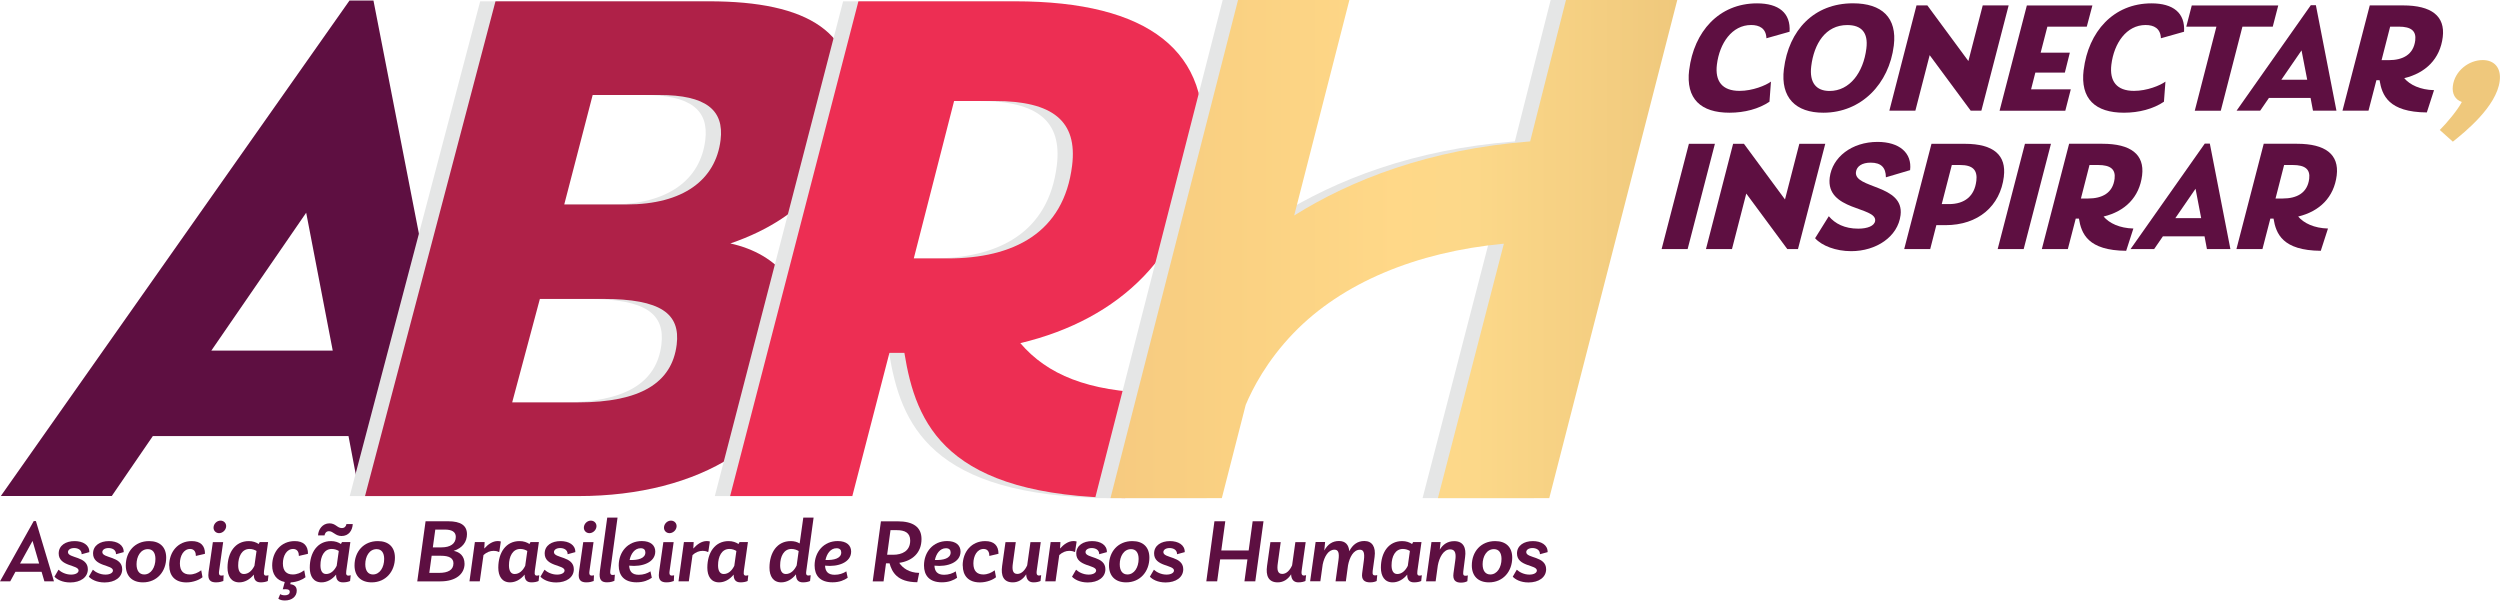 <svg xmlns="http://www.w3.org/2000/svg" xmlns:xlink="http://www.w3.org/1999/xlink" viewBox="0 0 550.73 132.29"><defs><style>.cls-1{fill:#5e0f41;}.cls-2{isolation:isolate;}.cls-3{fill:#efc87c;}.cls-4{fill:#ed2e53;}.cls-5,.cls-6{mix-blend-mode:multiply;}.cls-6,.cls-7{fill:#e5e6e6;}.cls-8{fill:#af2148;}.cls-9{fill:#5d0f41;}.cls-10{fill:url(#linear-gradient);}</style><linearGradient id="linear-gradient" x1="244.63" y1="54.86" x2="369.49" y2="54.86" gradientUnits="userSpaceOnUse"><stop offset="0" stop-color="#f6ca80"></stop><stop offset=".21" stop-color="#fad182"></stop><stop offset=".51" stop-color="#ffd888"></stop><stop offset=".64" stop-color="#fcd889"></stop><stop offset="1" stop-color="#efc87c"></stop></linearGradient></defs><g class="cls-2"><g id="Layer_2"><g id="Layer_1-2"><path class="cls-9" d="M9.16,125.96H3.4l-1.15,2.11H0l7.43-13.28h.48l3.98,13.28h-2.11l-.62-2.11ZM8.62,124.14l-1.45-4.98-2.75,4.98h4.2Z"></path><path class="cls-9" d="M11.99,127.05l.9-1.55c.54.52,1.57,1.08,2.77,1.08,1.02,0,1.65-.4,1.65-.9,0-1.3-4.38-.84-4.38-3.75,0-1.79,1.57-2.73,3.5-2.73,1.79,0,3.29.82,3.25,2.43l-1.69.46c0-1.08-.98-1.36-1.65-1.36-.82,0-1.37.38-1.37.9,0,1.4,4.38.84,4.38,3.77,0,1.79-1.63,2.91-3.88,2.91-1.79,0-2.95-.7-3.46-1.26Z"></path><path class="cls-9" d="M19.56,127.05l.9-1.55c.54.52,1.57,1.08,2.77,1.08,1.02,0,1.65-.4,1.65-.9,0-1.3-4.38-.84-4.38-3.75,0-1.79,1.57-2.73,3.5-2.73,1.79,0,3.29.82,3.25,2.43l-1.69.46c0-1.08-.98-1.36-1.65-1.36-.82,0-1.37.38-1.37.9,0,1.4,4.38.84,4.38,3.77,0,1.79-1.63,2.91-3.88,2.91-1.79,0-2.95-.7-3.46-1.26Z"></path><path class="cls-9" d="M27.71,124.56c0-3.05,2.01-5.36,5.14-5.36,2.37,0,3.76,1.32,3.76,3.65,0,3.03-2.01,5.44-5.12,5.44-2.37,0-3.78-1.38-3.78-3.73ZM34.24,123.14c0-1.42-.62-2.17-1.67-2.17-1.61,0-2.49,1.63-2.49,3.33,0,1.46.64,2.25,1.69,2.25,1.51,0,2.47-1.57,2.47-3.41Z"></path><path class="cls-9" d="M37.27,124.58c0-3.03,1.95-5.38,4.96-5.38,1.93,0,2.93.96,2.93,2.79l-2.01.48c0-.7-.24-1.54-1.27-1.54-1.41,0-2.25,1.5-2.25,3.19s.82,2.43,2.19,2.43c.9,0,1.77-.36,2.51-.92l.28,1.53c-.64.54-2.01,1.14-3.54,1.14-2.55,0-3.78-1.5-3.78-3.71Z"></path><path class="cls-9" d="M45.93,126.13l.96-6.7h2.27l-.9,6.4c-.12.88.14,1.1,1,.9l-.06,1.26c-.34.12-.82.3-1.61.3-1.17,0-1.89-.46-1.65-2.17ZM47.05,116.07c.1-.78.78-1.38,1.53-1.38s1.33.6,1.23,1.38c-.1.76-.8,1.38-1.55,1.38s-1.31-.62-1.21-1.38Z"></path><path class="cls-9" d="M59.14,126.73l-.14,1.26c-.36.18-.94.3-1.57.3-1.1,0-1.53-.64-1.51-1.71-.88,1.08-2.01,1.71-3.21,1.71-1.77,0-2.59-1.36-2.59-3.23,0-3.37,1.71-5.86,4.68-5.86.92,0,1.61.26,2.19.64l.22-.42h1.85l-.9,6.36c-.12.88.06,1.2.98.94ZM56.05,124.64l.46-3.27c-.4-.24-.92-.44-1.55-.44-1.65,0-2.49,1.61-2.49,3.61,0,1.14.38,1.91,1.25,1.91,1.06,0,1.83-.8,2.33-1.81Z"></path><path class="cls-9" d="M64.04,128.29l-.1.4c.84.1,1.43.5,1.43,1.42,0,1.28-1.04,2.17-2.61,2.17-.66,0-1.14-.14-1.45-.4l.42-1c.22.16.58.26,1.02.26.64,0,1.08-.26,1.08-.76,0-.42-.32-.58-.92-.58-.2,0-.46.02-.62.02l.44-1.61c-1.85-.36-2.77-1.75-2.77-3.63,0-3.03,1.95-5.38,4.96-5.38,1.93,0,2.93.96,2.93,2.79l-2.01.48c0-.7-.24-1.54-1.27-1.54-1.41,0-2.25,1.5-2.25,3.19s.82,2.43,2.19,2.43c.9,0,1.77-.36,2.51-.92l.28,1.53c-.6.5-1.83,1.06-3.25,1.14Z"></path><path class="cls-9" d="M77.26,126.73l-.14,1.26c-.36.18-.94.3-1.57.3-1.1,0-1.53-.64-1.51-1.71-.88,1.08-2.01,1.71-3.21,1.71-1.77,0-2.59-1.36-2.59-3.23,0-3.37,1.71-5.86,4.68-5.86.92,0,1.61.26,2.19.64l.22-.42h1.85l-.9,6.36c-.12.88.06,1.2.98.94ZM71.49,117.94h-1.43c.06-1.32,1-2.65,2.51-2.65,1.39,0,1.71,1.04,2.73,1.04.6,0,.92-.36,1.02-.88h1.39c-.08,1.44-.9,2.63-2.47,2.63-1.37,0-1.83-1.06-2.77-1.06-.62,0-.9.46-.98.92ZM74.17,124.64l.46-3.27c-.4-.24-.92-.44-1.55-.44-1.65,0-2.49,1.61-2.49,3.61,0,1.14.38,1.91,1.25,1.91,1.06,0,1.83-.8,2.33-1.81Z"></path><path class="cls-9" d="M78.1,124.56c0-3.05,2.01-5.36,5.14-5.36,2.37,0,3.76,1.32,3.76,3.65,0,3.03-2.01,5.44-5.12,5.44-2.37,0-3.78-1.38-3.78-3.73ZM84.63,123.14c0-1.42-.62-2.17-1.67-2.17-1.61,0-2.49,1.63-2.49,3.33,0,1.46.64,2.25,1.69,2.25,1.51,0,2.47-1.57,2.47-3.41Z"></path><path class="cls-9" d="M102.34,124.16c0,2.25-1.87,3.91-5.32,3.91h-5.1l1.83-13.24h4.98c2.75,0,4.14.92,4.14,2.85,0,1.63-.94,3.03-2.93,3.67,1.41.26,2.39,1.22,2.39,2.81ZM99.89,124.1c0-1.16-.96-1.67-2.75-1.67h-2.05l-.52,3.77h2.17c1.93,0,3.15-.62,3.15-2.11ZM97.98,116.67h-2.09l-.54,3.91h1.93c1.91,0,3.13-.8,3.13-2.31,0-1.14-.92-1.61-2.43-1.61Z"></path><path class="cls-9" d="M110.33,119.3l-.34,2.25-.14.04c-.22-.14-.64-.24-1.17-.24-.68,0-1.47.28-2.17.92l-.82,5.8h-2.27l1.19-8.65h2.15l-.08,1.42c.78-.88,1.81-1.65,2.97-1.65.28,0,.48.04.68.1Z"></path><path class="cls-9" d="M118.79,126.73l-.14,1.26c-.36.18-.94.3-1.57.3-1.1,0-1.53-.64-1.51-1.71-.88,1.08-2.01,1.71-3.21,1.71-1.77,0-2.59-1.36-2.59-3.23,0-3.37,1.71-5.86,4.68-5.86.92,0,1.61.26,2.19.64l.22-.42h1.85l-.9,6.36c-.12.88.06,1.2.98.94ZM115.7,124.64l.46-3.27c-.4-.24-.92-.44-1.55-.44-1.65,0-2.49,1.61-2.49,3.61,0,1.14.38,1.91,1.25,1.91,1.06,0,1.83-.8,2.33-1.81Z"></path><path class="cls-9" d="M119.05,127.05l.9-1.55c.54.52,1.57,1.08,2.77,1.08,1.02,0,1.65-.4,1.65-.9,0-1.3-4.38-.84-4.38-3.75,0-1.79,1.57-2.73,3.5-2.73,1.79,0,3.29.82,3.25,2.43l-1.69.46c0-1.08-.98-1.36-1.65-1.36-.82,0-1.37.38-1.37.9,0,1.4,4.38.84,4.38,3.77,0,1.79-1.63,2.91-3.88,2.91-1.79,0-2.95-.7-3.46-1.26Z"></path><path class="cls-9" d="M127.52,126.13l.96-6.7h2.27l-.9,6.4c-.12.88.14,1.1,1,.9l-.06,1.26c-.34.12-.82.3-1.61.3-1.17,0-1.89-.46-1.65-2.17ZM128.63,116.07c.1-.78.78-1.38,1.53-1.38s1.33.6,1.23,1.38c-.1.76-.8,1.38-1.55,1.38s-1.31-.62-1.21-1.38Z"></path><path class="cls-9" d="M132.14,125.86l1.63-11.84h2.27l-1.59,11.64c-.1.72.06.96.4,1,.16.02.34,0,.6-.06l-.1,1.34c-.34.16-.82.34-1.63.34-1.15,0-1.85-.46-1.57-2.43Z"></path><path class="cls-9" d="M143.29,125.86l.3,1.42c-.76.52-1.79,1-3.35,1-2.79,0-3.94-1.55-3.94-3.71,0-2.99,2.01-5.38,5.1-5.38,1.95,0,2.95.96,2.95,2.31,0,2.41-2.89,3.43-5.75,3.11.06,1.28.66,2.01,2.13,2.01.98,0,1.87-.3,2.57-.76ZM138.71,123.36c1.85.08,3.46-.36,3.46-1.65,0-.54-.28-.94-1.04-.94-1.33,0-2.15,1.24-2.43,2.59Z"></path><path class="cls-9" d="M145.17,126.13l.96-6.7h2.27l-.9,6.4c-.12.88.14,1.1,1,.9l-.06,1.26c-.34.12-.82.3-1.61.3-1.17,0-1.89-.46-1.65-2.17ZM146.28,116.07c.1-.78.78-1.38,1.53-1.38s1.33.6,1.23,1.38c-.1.76-.8,1.38-1.55,1.38s-1.31-.62-1.21-1.38Z"></path><path class="cls-9" d="M156.38,119.3l-.34,2.25-.14.04c-.22-.14-.64-.24-1.17-.24-.68,0-1.47.28-2.17.92l-.82,5.8h-2.27l1.19-8.65h2.15l-.08,1.42c.78-.88,1.81-1.65,2.97-1.65.28,0,.48.04.68.1Z"></path><path class="cls-9" d="M164.84,126.73l-.14,1.26c-.36.18-.94.3-1.57.3-1.1,0-1.53-.64-1.51-1.71-.88,1.08-2.01,1.71-3.21,1.71-1.77,0-2.59-1.36-2.59-3.23,0-3.37,1.71-5.86,4.68-5.86.92,0,1.61.26,2.19.64l.22-.42h1.85l-.9,6.36c-.12.88.06,1.2.98.94ZM161.76,124.64l.46-3.27c-.4-.24-.92-.44-1.55-.44-1.65,0-2.49,1.61-2.49,3.61,0,1.14.38,1.91,1.25,1.91,1.06,0,1.83-.8,2.33-1.81Z"></path><path class="cls-9" d="M178.59,126.73l-.14,1.26c-.36.18-.94.3-1.55.3-1.1,0-1.55-.6-1.55-1.77-.88,1.12-2.03,1.77-3.25,1.77-1.77,0-2.59-1.36-2.59-3.23,0-3.37,1.71-5.86,4.68-5.86.82,0,1.45.2,1.97.52l.8-5.7h2.27l-1.61,11.76c-.14.96.1,1.12.98.94ZM175.5,124.56l.44-3.17c-.4-.24-.94-.46-1.59-.46-1.65,0-2.49,1.61-2.49,3.61,0,1.14.38,1.91,1.25,1.91,1.1,0,1.89-.84,2.39-1.89Z"></path><path class="cls-9" d="M186.44,125.86l.3,1.42c-.76.52-1.79,1-3.35,1-2.79,0-3.94-1.55-3.94-3.71,0-2.99,2.01-5.38,5.1-5.38,1.95,0,2.95.96,2.95,2.31,0,2.41-2.89,3.43-5.75,3.11.06,1.28.66,2.01,2.13,2.01.98,0,1.87-.3,2.57-.76ZM181.86,123.36c1.85.08,3.46-.36,3.46-1.65,0-.54-.28-.94-1.04-.94-1.33,0-2.15,1.24-2.43,2.59Z"></path><path class="cls-9" d="M202.49,126.19l-.42,2.07c-4.48-.02-5.58-2.29-6.11-4.17h-.78l-.54,3.99h-2.39l1.81-13.24h3.66c3.46,0,5.28,1.28,5.28,3.91,0,3.03-2.01,4.82-4.9,5.24.74,1.14,2.19,2.19,4.38,2.21ZM195.44,122.21h1.31c1.95,0,3.76-.8,3.76-3.13,0-1.75-1.23-2.29-2.93-2.29h-1.41l-.74,5.42Z"></path><path class="cls-9" d="M210.54,125.86l.3,1.42c-.76.52-1.79,1-3.35,1-2.79,0-3.94-1.55-3.94-3.71,0-2.99,2.01-5.38,5.1-5.38,1.95,0,2.95.96,2.95,2.31,0,2.41-2.89,3.43-5.75,3.11.06,1.28.66,2.01,2.13,2.01.98,0,1.87-.3,2.57-.76ZM205.96,123.36c1.85.08,3.46-.36,3.46-1.65,0-.54-.28-.94-1.04-.94-1.33,0-2.15,1.24-2.43,2.59Z"></path><path class="cls-9" d="M212.07,124.58c0-3.03,1.95-5.38,4.96-5.38,1.93,0,2.93.96,2.93,2.79l-2.01.48c0-.7-.24-1.54-1.27-1.54-1.41,0-2.25,1.5-2.25,3.19s.82,2.43,2.19,2.43c.9,0,1.77-.36,2.51-.92l.28,1.53c-.64.54-2.01,1.14-3.54,1.14-2.55,0-3.78-1.5-3.78-3.71Z"></path><path class="cls-9" d="M229.36,126.71l-.14,1.28c-.34.14-.8.3-1.55.3-.94,0-1.57-.54-1.61-1.77-.72,1.14-1.73,1.77-2.95,1.77-2.07,0-2.65-1.5-2.35-3.63l.74-5.24h2.27l-.64,4.66c-.2,1.36-.08,2.35.98,2.35.94,0,1.69-.82,2.17-1.89l.72-5.12h2.27l-.88,6.26c-.14.96.1,1.28.98,1.02Z"></path><path class="cls-9" d="M237.17,119.3l-.34,2.25-.14.04c-.22-.14-.64-.24-1.17-.24-.68,0-1.47.28-2.17.92l-.82,5.8h-2.27l1.19-8.65h2.15l-.08,1.42c.78-.88,1.81-1.65,2.97-1.65.28,0,.48.04.68.1Z"></path><path class="cls-9" d="M236.15,127.05l.9-1.55c.54.52,1.57,1.08,2.77,1.08,1.02,0,1.65-.4,1.65-.9,0-1.3-4.38-.84-4.38-3.75,0-1.79,1.57-2.73,3.5-2.73,1.79,0,3.29.82,3.25,2.43l-1.69.46c0-1.08-.98-1.36-1.65-1.36-.82,0-1.37.38-1.37.9,0,1.4,4.38.84,4.38,3.77,0,1.79-1.63,2.91-3.88,2.91-1.79,0-2.95-.7-3.46-1.26Z"></path><path class="cls-9" d="M244.3,124.56c0-3.05,2.01-5.36,5.14-5.36,2.37,0,3.76,1.32,3.76,3.65,0,3.03-2.01,5.44-5.12,5.44-2.37,0-3.78-1.38-3.78-3.73ZM250.83,123.14c0-1.42-.62-2.17-1.67-2.17-1.61,0-2.49,1.63-2.49,3.33,0,1.46.64,2.25,1.69,2.25,1.51,0,2.47-1.57,2.47-3.41Z"></path><path class="cls-9" d="M253.3,127.05l.9-1.55c.54.52,1.57,1.08,2.77,1.08,1.02,0,1.65-.4,1.65-.9,0-1.3-4.38-.84-4.38-3.75,0-1.79,1.57-2.73,3.5-2.73,1.79,0,3.29.82,3.25,2.43l-1.69.46c0-1.08-.98-1.36-1.65-1.36-.82,0-1.37.38-1.37.9,0,1.4,4.38.84,4.38,3.77,0,1.79-1.63,2.91-3.88,2.91-1.79,0-2.95-.7-3.46-1.26Z"></path><path class="cls-9" d="M278.34,114.83l-1.81,13.24h-2.39l.66-4.84h-6.01l-.66,4.84h-2.39l1.79-13.24h2.39l-.88,6.44h6.03l.88-6.44h2.39Z"></path><path class="cls-9" d="M287.72,126.71l-.14,1.28c-.34.14-.8.3-1.55.3-.94,0-1.57-.54-1.61-1.77-.72,1.14-1.73,1.77-2.95,1.77-2.07,0-2.65-1.5-2.35-3.63l.74-5.24h2.27l-.64,4.66c-.2,1.36-.08,2.35.98,2.35.94,0,1.69-.82,2.17-1.89l.72-5.12h2.27l-.88,6.26c-.14.96.1,1.28.98,1.02Z"></path><path class="cls-9" d="M303.39,126.73l-.12,1.26c-.34.16-.76.3-1.45.3-1.27,0-1.93-.58-1.75-1.99l.38-2.87c.22-1.71-.1-2.33-.86-2.33-1.45,0-2.29,1.67-2.63,3.43l-.48,3.53h-2.27l.64-4.64c.24-1.71-.06-2.33-.88-2.33-1.35,0-2.23,1.52-2.59,3.25l-.52,3.71h-2.25l1.21-8.65h2.09l-.18,1.87c.76-1.38,1.81-2.09,3.23-2.09s2.15.82,2.27,2.25c.76-1.48,1.85-2.25,3.33-2.25,1.73,0,2.55,1.32,2.25,3.51l-.42,3.07c-.12.86.16,1,.54,1,.14,0,.3-.02.46-.06Z"></path><path class="cls-9" d="M313.22,126.73l-.14,1.26c-.36.18-.94.3-1.57.3-1.1,0-1.53-.64-1.51-1.71-.88,1.08-2.01,1.71-3.21,1.71-1.77,0-2.59-1.36-2.59-3.23,0-3.37,1.71-5.86,4.68-5.86.92,0,1.61.26,2.19.64l.22-.42h1.85l-.9,6.36c-.12.88.06,1.2.98.94ZM310.13,124.64l.46-3.27c-.4-.24-.92-.44-1.55-.44-1.65,0-2.49,1.61-2.49,3.61,0,1.14.38,1.91,1.25,1.91,1.06,0,1.83-.8,2.33-1.81Z"></path><path class="cls-9" d="M323.35,126.77l-.1,1.26c-.32.18-.78.32-1.41.32-1.21,0-1.85-.56-1.65-2.05l.4-2.89c.18-1.3.08-2.39-1.12-2.39-1.49,0-2.41,1.79-2.73,3.55l-.48,3.49h-2.11l1.19-8.65h2.01l-.18,1.67c.72-1.18,1.75-1.87,3.19-1.87,2.05,0,2.67,1.5,2.39,3.51l-.4,3.17c-.1.78.1.96.5.94.18,0,.36-.02.5-.08Z"></path><path class="cls-9" d="M324.23,124.56c0-3.05,2.01-5.36,5.14-5.36,2.37,0,3.76,1.32,3.76,3.65,0,3.03-2.01,5.44-5.12,5.44-2.37,0-3.78-1.38-3.78-3.73ZM330.77,123.14c0-1.42-.62-2.17-1.67-2.17-1.61,0-2.49,1.63-2.49,3.33,0,1.46.64,2.25,1.69,2.25,1.51,0,2.47-1.57,2.47-3.41Z"></path><path class="cls-9" d="M333.24,127.05l.9-1.55c.54.52,1.57,1.08,2.77,1.08,1.02,0,1.65-.4,1.65-.9,0-1.3-4.38-.84-4.38-3.75,0-1.79,1.57-2.73,3.5-2.73,1.79,0,3.29.82,3.25,2.43l-1.69.46c0-1.08-.98-1.36-1.65-1.36-.82,0-1.37.38-1.37.9,0,1.4,4.38.84,4.38,3.77,0,1.79-1.63,2.91-3.88,2.91-1.79,0-2.95-.7-3.46-1.26Z"></path><path class="cls-3" d="M537.47,28.63c1.53-1.51,3.96-4.43,4.85-6.16-1.45-.5-2.19-1.79-1.98-3.53.41-3.31,3.5-5.71,6.58-5.71,2.52,0,4.11,1.68,3.75,4.59-.7,5.66-7.66,11.26-10.33,13.39l-2.88-2.58Z"></path><path class="cls-1" d="M372.12,15.39c1.03-8.4,6.54-14.65,14.94-14.65,4.78,0,7.44,2.11,7.17,6.25l-5.1,1.44c-.08-2.18-1.54-2.92-3.37-2.92-4.22,0-6.96,4.01-7.54,8.71-.45,3.65,1.15,5.8,4.98,5.8,2.88,0,5.77-1.19,6.93-2.04l-.33,4.43c-2.34,1.58-5.5,2.42-8.8,2.42-6.29,0-9.68-3.02-8.89-9.45Z"></path><path class="cls-1" d="M392.98,15.21c1.06-8.61,6.66-14.48,15.2-14.48,6.4,0,9.77,3.16,9.01,9.31-1.04,8.43-7.16,14.79-15.52,14.79-6.08,0-9.47-3.3-8.69-9.63ZM411.15,10.65c.43-3.48-1.09-5.13-4.22-5.13-4.78,0-7.32,4.11-7.93,9.07-.44,3.62,1.09,5.45,4.04,5.45,4.43,0,7.45-4.04,8.11-9.38Z"></path><path class="cls-1" d="M442.49,1.19l-6.01,23.19h-2.35l-9.04-12.23-3.15,12.23h-5.73l5.98-23.19h2.39l9.04,12.26,3.16-12.26h5.73Z"></path><path class="cls-1" d="M451.02,5.87l-1.48,5.73h6.43l-1.1,4.39h-6.5l-.94,3.69h8.75l-1.21,4.71h-14.48l6.01-23.19h14.44l-1.24,4.67h-8.68Z"></path><path class="cls-1" d="M459.02,15.39c1.03-8.4,6.54-14.65,14.94-14.65,4.78,0,7.44,2.11,7.17,6.25l-5.1,1.44c-.08-2.18-1.54-2.92-3.37-2.92-4.22,0-6.96,4.01-7.54,8.71-.45,3.65,1.15,5.8,4.98,5.8,2.88,0,5.77-1.19,6.93-2.04l-.33,4.43c-2.34,1.58-5.5,2.42-8.8,2.42-6.29,0-9.68-3.02-8.89-9.45Z"></path><path class="cls-1" d="M500.67,5.87h-6.68l-4.77,18.52h-5.73l4.77-18.52h-6.64l1.21-4.67h19.05l-1.21,4.67Z"></path><path class="cls-1" d="M509,21.57h-9.17l-1.93,2.81h-5.2l16.35-23.23h1.12l4.53,23.23h-5.17l-.53-2.81ZM508.26,17.57l-1.25-6.47-4.45,6.47h5.69Z"></path><path class="cls-1" d="M536.2,19.85l-1.59,4.92c-8.42-.07-9.87-3.76-10.41-7.1h-.7l-1.74,6.71h-5.73l6.01-23.19h7.34c6.25,0,9.3,2.35,8.74,6.96-.59,4.85-3.79,7.94-8.49,9.07,1.26,1.48,3.51,2.56,6.56,2.64ZM524.64,13.25h1.58c3.09,0,5.45-1.19,5.84-4.36.25-2.07-.89-3.02-3.63-3.02h-1.9l-1.89,7.38Z"></path><path class="cls-1" d="M372.05,31.68h5.73l-6.01,23.19h-5.73l6.01-23.19Z"></path><path class="cls-1" d="M402.09,31.68l-6.01,23.19h-2.35l-9.04-12.23-3.15,12.23h-5.73l5.98-23.19h2.39l9.04,12.26,3.16-12.26h5.73Z"></path><path class="cls-1" d="M399.85,52.48l3.02-4.85c1.38,1.65,3.49,2.74,6.48,2.74,2.04,0,3.59-.6,3.73-1.72.39-3.16-10.91-2.18-10.01-9.52.56-4.53,4.9-7.87,10.53-7.87,4.81,0,7.64,2.42,7.18,6.22l-5.33,1.58c-.02-2.14-1.04-3.23-3.36-3.23-1.86,0-3.08.77-3.24,2.07-.45,3.69,10.67,2.71,9.83,9.49-.58,4.74-5.33,7.94-10.89,7.94-3.37,0-6.46-1.19-7.94-2.85Z"></path><path class="cls-1" d="M441.44,38.88c-.8,6.54-5.67,10.72-12.88,10.72h-2l-1.35,5.27h-5.73l6.01-23.19h7.34c6.47,0,9.17,2.6,8.6,7.2ZM435.37,39.9c.31-2.49-.83-3.55-3.57-3.55h-1.83l-2.22,8.61h1.58c3.48,0,5.63-1.76,6.03-5.06Z"></path><path class="cls-1" d="M446.08,31.68h5.73l-6.01,23.19h-5.73l6.01-23.19Z"></path><path class="cls-1" d="M469.97,50.33l-1.59,4.92c-8.42-.07-9.87-3.76-10.41-7.1h-.7l-1.74,6.71h-5.73l6.01-23.19h7.34c6.25,0,9.3,2.35,8.74,6.96-.6,4.85-3.79,7.94-8.49,9.07,1.26,1.48,3.52,2.56,6.56,2.64ZM458.41,43.73h1.58c3.09,0,5.45-1.19,5.84-4.36.25-2.07-.89-3.02-3.63-3.02h-1.9l-1.89,7.38Z"></path><path class="cls-1" d="M485.64,52.06h-9.17l-1.93,2.81h-5.2l16.35-23.23h1.12l4.53,23.23h-5.17l-.53-2.81ZM484.9,48.05l-1.24-6.47-4.45,6.47h5.69Z"></path><path class="cls-1" d="M512.84,50.33l-1.59,4.92c-8.42-.07-9.87-3.76-10.41-7.1h-.7l-1.74,6.71h-5.73l6.01-23.19h7.34c6.25,0,9.3,2.35,8.74,6.96-.6,4.85-3.79,7.94-8.49,9.07,1.26,1.48,3.52,2.56,6.56,2.64ZM501.28,43.73h1.58c3.09,0,5.45-1.19,5.84-4.36.25-2.07-.89-3.02-3.63-3.02h-1.9l-1.89,7.38Z"></path><path class="cls-1" d="M76.77,96.06h-43.1l-9.05,13.21H.18L76.99.12h5.28l21.28,109.15h-24.27l-2.51-13.21ZM73.3,77.24l-5.85-30.38-20.9,30.38h26.75Z"></path><path class="cls-6" d="M173.49,76.91c-2.47,20.15-22.8,32.37-49.39,32.37h-47.06L105.78.29h47.06c21.63,0,33.35,6.77,31.26,23.78-1.48,12.05-9.17,23.61-26.58,29.56,10.45,2.31,17.61,9.91,15.97,23.28ZM145.7,75.92c.83-6.77-3.39-10.07-16.27-10.07h-13.87l-6.1,22.79h14.53c13.71,0,20.67-4.29,21.71-12.72ZM155.37,30.84c.81-6.61-3.24-9.91-13.48-9.91h-14.7l-6.26,24.11h13.71c12.55,0,19.66-5.45,20.73-14.2Z"></path><path class="cls-8" d="M176.86,76.91c-2.47,20.15-22.8,32.37-49.39,32.37h-47.06L109.15.29h47.06c21.63,0,33.35,6.77,31.26,23.78-1.48,12.05-9.17,23.61-26.58,29.56,10.45,2.31,17.61,9.91,15.97,23.28ZM149.07,75.92c.83-6.77-3.39-10.07-16.27-10.07h-13.87l-6.1,22.79h14.53c13.71,0,20.67-4.29,21.71-12.72ZM158.74,30.84c.81-6.61-3.24-9.91-13.48-9.91h-14.7l-6.26,24.11h13.71c12.55,0,19.66-5.45,20.73-14.2Z"></path><g class="cls-5"><path class="cls-7" d="M250.67,86.57l-6.19,23.16c-39.59-.33-46.08-16.31-48.62-31.99h-3.3l-8.17,31.54h-26.92L185.73.29h34.51c29.39,0,43.72,11.06,41.07,32.7-2.8,22.79-17.79,37.32-39.91,42.6,5.92,6.94,14.95,10.65,29.27,10.98ZM197.93,56.93h7.43c14.53,0,25.63-5.61,27.45-20.48,1.2-9.74-4.2-14.2-17.08-14.2h-8.92l-8.88,34.68Z"></path></g><path class="cls-4" d="M254.04,86.57l-6.19,23.16c-39.59-.33-46.08-16.31-48.62-31.99h-3.3l-8.17,31.54h-26.92L189.1.29h34.51c29.39,0,43.72,11.06,41.07,32.7-2.8,22.79-17.79,37.32-39.91,42.6,5.92,6.94,14.95,10.65,29.27,10.98ZM201.3,56.93h7.43c14.53,0,25.63-5.61,27.45-20.48,1.2-9.74-4.2-14.2-17.08-14.2h-8.92l-8.88,34.68Z"></path><g class="cls-5"><path class="cls-7" d="M341.6,0l-7.89,31.15c-22.29,1.73-39.42,8.47-51.98,16.32L293.88,0h-24.53l-28.1,109.73h24.53l5.26-20.54c1.45-3.47,4.62-9.69,10.56-15.84,10.66-11.03,26.98-17.85,46.31-19.67l-14.53,56.05h24.53L366.12,0h-24.53Z"></path></g><path class="cls-10" d="M344.97,0l-7.89,31.15c-22.29,1.73-39.42,8.47-51.98,16.32L297.26,0h-24.53l-28.1,109.73h24.53l5.26-20.54c1.45-3.47,4.62-9.69,10.56-15.84,10.66-11.03,26.98-17.85,46.31-19.67l-14.53,56.05h24.53L369.49,0h-24.53Z"></path></g></g></g></svg>